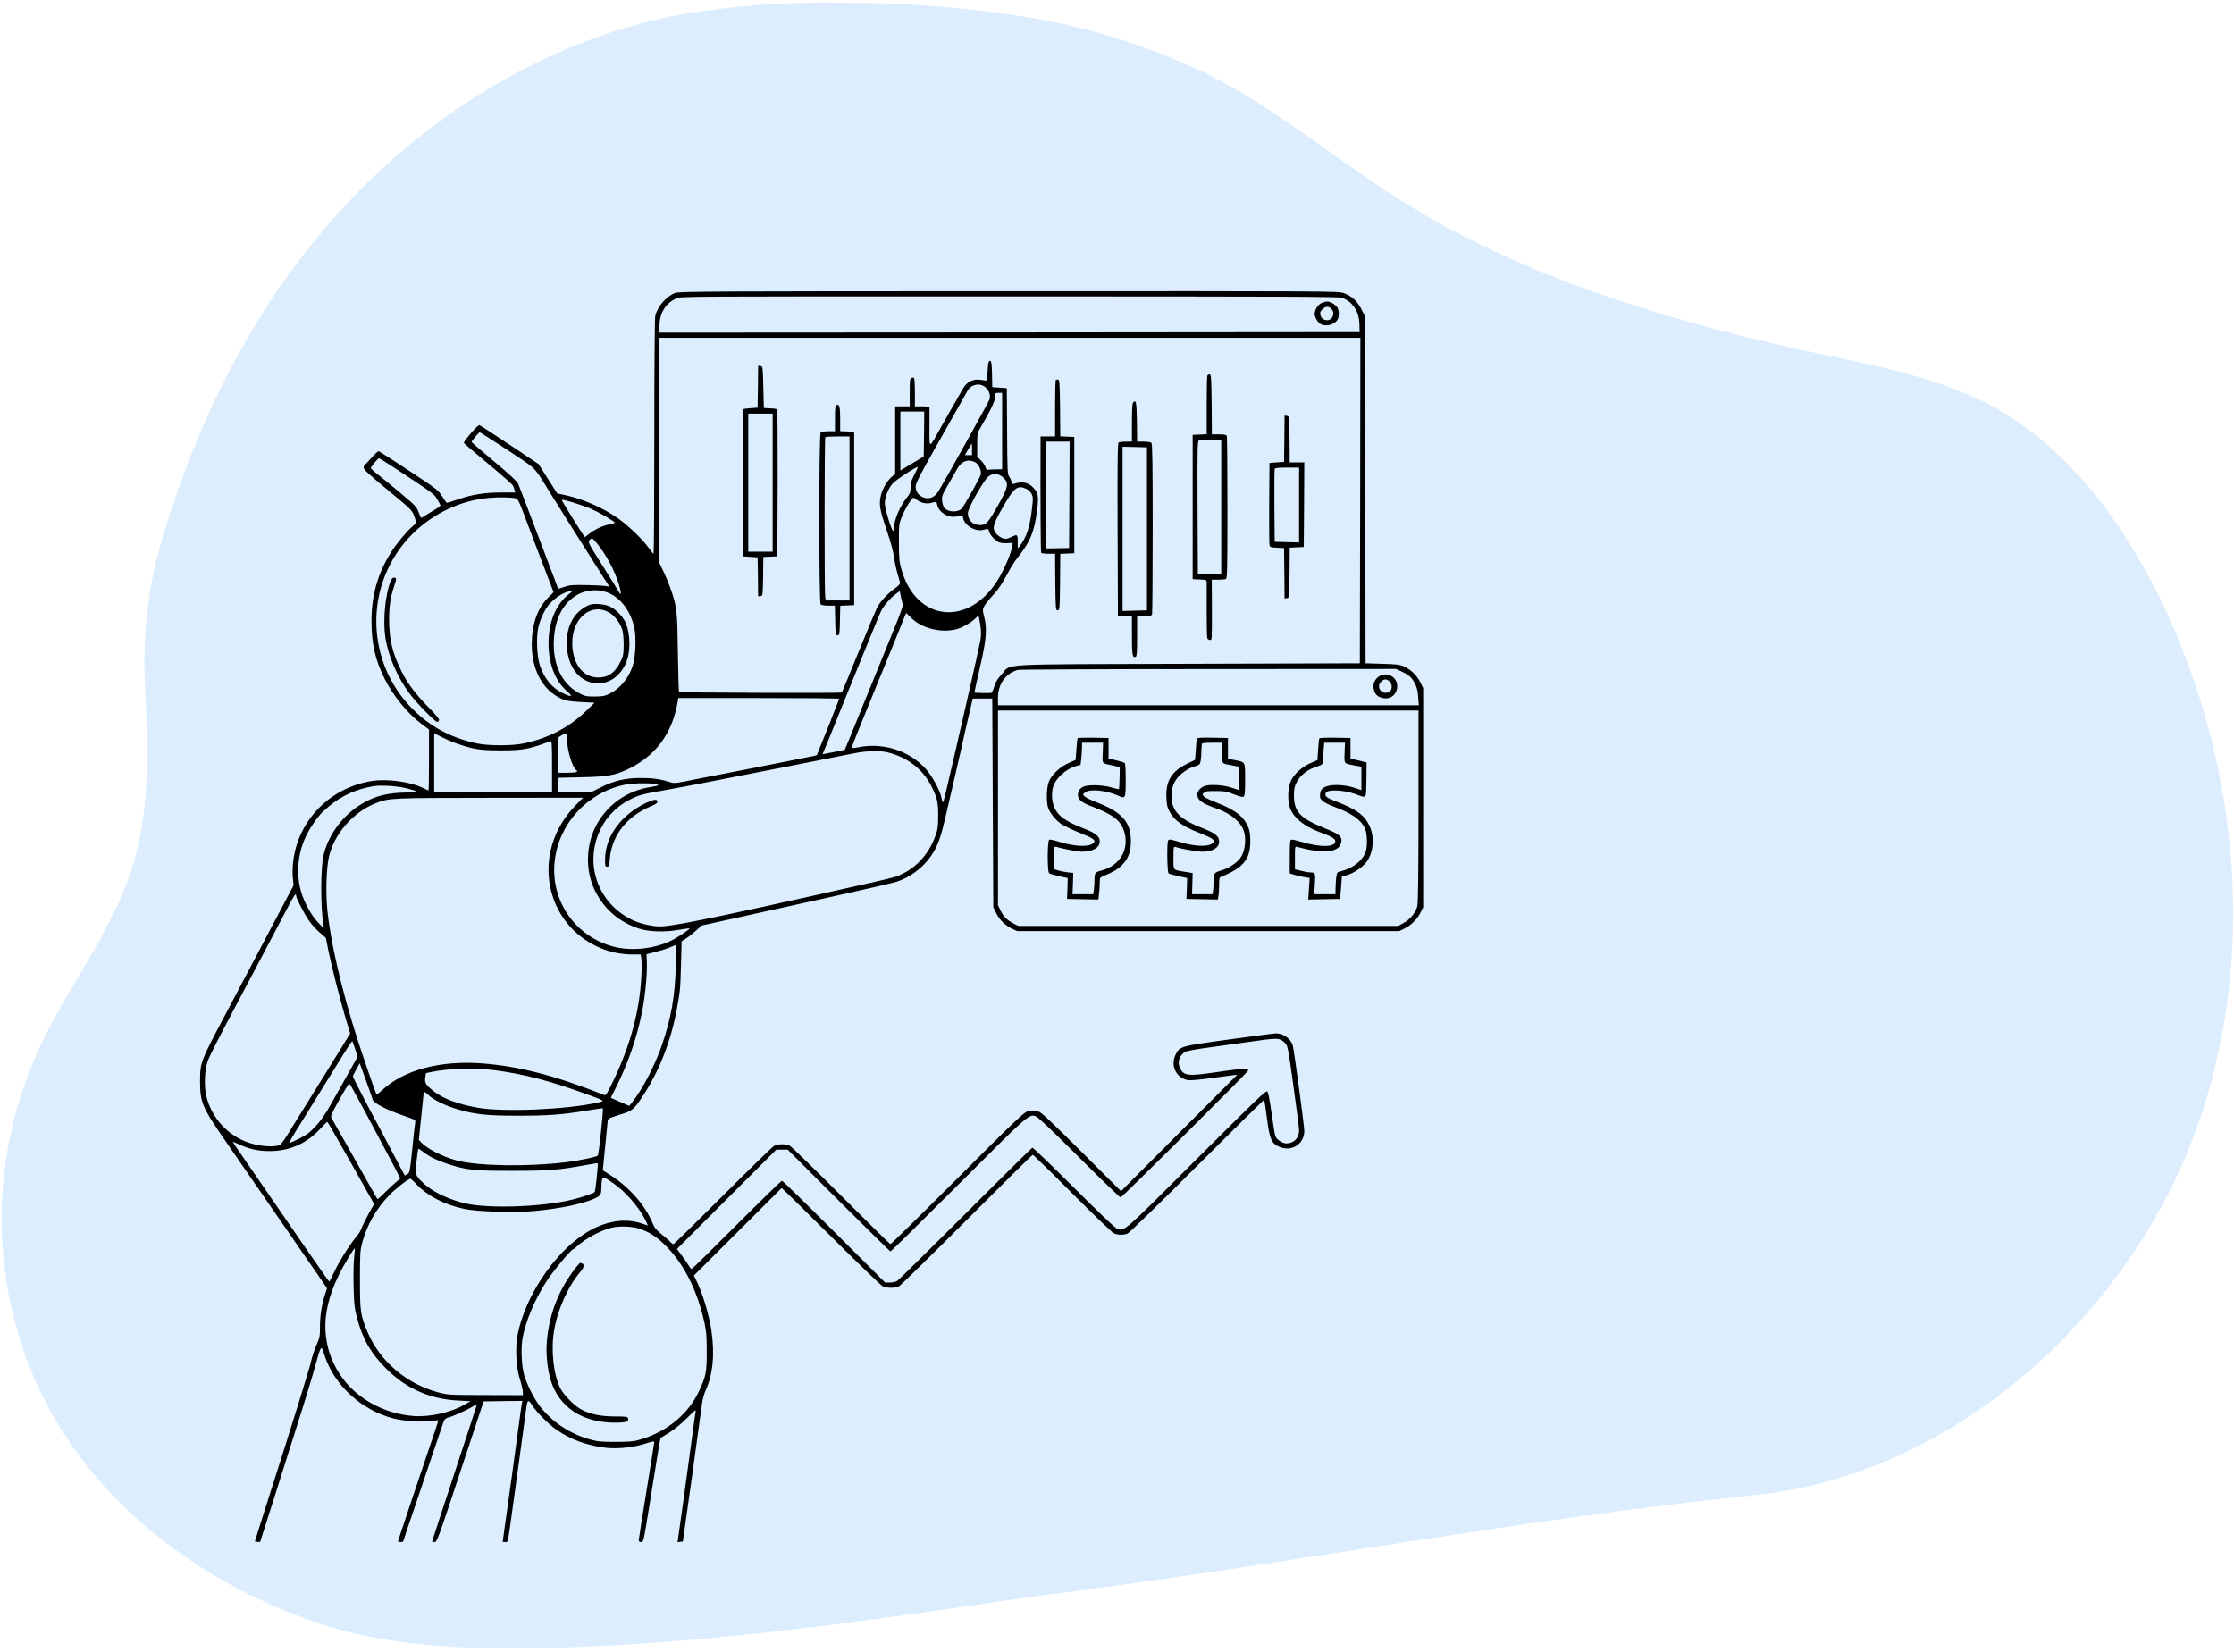 <svg width="2713" height="2007" xmlns="http://www.w3.org/2000/svg" xmlns:xlink="http://www.w3.org/1999/xlink" xml:space="preserve" overflow="hidden"><g transform="translate(-843 -165)"><g><path d="M2084.61 184.958C2158.7 196.285 2230.12 218.271 2298.19 249.583 2392.31 294.221 2469.73 363.51 2557.83 416.809 2708.01 508.083 2888.21 560.049 3059.08 596.026 3127.16 610.684 3196.57 624.008 3257.98 655.987 3352.1 705.954 3418.84 795.897 3466.23 891.835 3568.35 1101.7 3587.7 1356.87 3496.25 1572.06 3406.83 1781.92 3203.25 1958.48 2972.32 1981.13 2680.64 2011.11 2388.3 2068.41 2095.96 2104.38 1893.06 2134.37 1688.82 2164.33 1483.25 2167.02 1397.81 2167.68 1310.38 2163.67 1228.95 2136.37 1076.1 2084.39 938.61 1977.13 878.54 1824.56 829.816 1699.31 834.489 1560.07 890.554 1438.15 924.593 1364.19 977.989 1298.9 1002.68 1220.95 1025.38 1151 1022.71 1076.38 1019.37 1003.76 1015.37 935.805 1023.38 868.516 1044.73 803.892 1085.45 671.977 1148.86 545.392 1238.96 440.793 1349.76 310.877 1502.6 213.607 1670.8 182.294 1736.21 171.634 1801.62 166.97 1867.69 168.303 1940.44 168.303 2012.53 173.633 2084.61 184.958Z" fill="#3FA1FC" fill-rule="evenodd" fill-opacity="0.18"/><g><g><g><path d="M613.194 1517.29C602.602 1513.63 591.38 1500.77 588.732 1489.17 588.101 1486.77 587.597 1420.82 587.597 1342.65 587.597 1264.34 587.219 1200.41 586.588 1200.41 586.084 1200.54 583.436 1203.69 580.662 1207.73 573.474 1217.81 556.452 1234.21 543.716 1243.28 525.559 1256.15 500.97 1266.99 479.156 1271.66L469.699 1273.67 458.351 1291.45 447.002 1309.36 411.696 1332.94C392.278 1345.92 375.759 1356.64 375.003 1356.64 372.859 1356.77 355.584 1336.72 356.341 1334.95 356.719 1334.2 370.085 1322.72 386.099 1309.48 401.987 1296.37 415.479 1284.39 416.109 1283 416.614 1281.62 417.37 1279.22 417.875 1277.71L418.757 1274.81 401.861 1274.81C381.686 1274.81 367.185 1272.54 349.658 1266.61 342.723 1264.22 336.418 1262.2 335.788 1262.2 335.283 1262.2 332.635 1265.73 329.987 1270.14 325.196 1277.71 324.061 1278.59 289.763 1301.29 270.219 1314.15 253.701 1324.74 252.944 1324.99 252.061 1325.12 248.026 1321.46 243.991 1316.8 239.83 1312.13 236.047 1308.1 235.543 1307.84 234.913 1307.59 234.534 1306.21 234.66 1304.69 234.66 1302.67 242.857 1295.23 263.914 1277.83 293.168 1253.62 293.168 1253.62 296.068 1245.81L298.842 1237.99 293.168 1232.94C286.359 1226.89 274.506 1212.64 268.201 1202.68 251.683 1176.71 244.117 1149.97 244.117 1118.45 244.117 1091.59 248.783 1070.91 260.131 1048.47 270.723 1027.41 287.998 1006.35 305.273 993.367L313.973 986.936 313.973 949.99C313.973 929.563 313.721 912.919 313.343 912.919 312.965 912.919 310.443 914.054 307.669 915.441 292.159 923.385 263.788 927.419 244.622 924.393 193.806 916.449 154.843 876.604 149.043 826.544 148.286 820.114 148.034 811.413 148.665 806.496L149.547 797.669 128.868 758.58C117.519 737.018 105.036 713.438 101.253 706.125 88.139 681.411 80.952 667.666 70.739 648.374 35.937 582.805 36.063 583.057 35.937 559.856 35.937 534.259 38.459 528.081 66.578 487.478 75.278 474.995 99.362 439.941 120.167 409.805 140.973 379.668 160.643 351.297 163.67 346.758 166.822 342.218 174.009 331.753 179.81 323.43L190.149 308.173 187.88 301.364C183.845 289.133 181.575 275.263 181.575 262.023 181.575 249.918 181.323 248.279 177.162 238.948 174.766 233.4 171.866 224.573 170.731 219.403 168.966 211.081 148.16 143.999 120.798 58.634 116.006 43.376 109.828 24.084 107.18 15.762L102.514 0.63 105.54 0.252C107.306 0 108.819 0 108.945 0.252 109.071 0.504 118.15 29.002 129.12 63.677 140.09 98.353 154.339 143.747 161.022 164.552 167.579 185.358 174.514 208.685 176.531 216.503 178.549 224.195 180.945 232.139 181.953 233.904 183.592 237.182 183.719 237.056 187.123 226.717 199.102 190.149 232.012 160.139 271.102 150.052 283.459 146.899 307.164 145.386 318.135 147.277 322.043 147.908 325.322 148.034 325.322 147.53 325.322 147.025 321.035 134.164 315.865 119.032 306.786 92.427 278.667 8.7 276.902 2.9 276.145 0.378 276.397 0 279.172 0 280.937 0 282.45 0.252 282.45 0.378 282.45 0.63 285.098 8.448 288.25 17.779 291.403 27.11 302.247 58.76 312.082 88.266 322.043 117.772 330.87 143.747 331.627 146.017 332.635 148.791 334.275 150.304 336.418 150.934 342.345 152.321 358.989 159.761 365.672 163.796 369.076 165.939 371.977 167.2 371.977 166.57 371.977 166.065 359.745 128.616 344.866 83.6 329.987 38.459 317.756 1.135 317.756 0.757 317.756 0.378 319.143 0 320.783 0 323.683 0 325.07 3.783 352.054 85.492L380.299 170.857 403.878 171.235 427.458 171.487 426.827 168.713C426.449 167.074 424.81 155.347 423.045 142.486 419.892 118.15 410.561 50.438 406.022 18.914 404.635 8.953 403.5 0.504 403.5 0.378 403.5 0.126 404.887 0 406.526 0 410.057 0 409.3-3.783 416.109 45.394 427.962 131.894 429.98 146.143 431.241 156.356 433.51 174.135 433.889 174.514 439.815 165.309 445.111 157.239 460.116 142.234 469.321 136.055 486.722 124.202 506.771 117.015 528.963 114.493 543.842 112.854 563.513 114.997 578.644 120.167 584.445 122.059 587.597 122.563 587.597 121.68 587.597 120.924 583.31 94.192 578.14 62.29 572.97 30.515 568.683 3.405 568.683 2.27 568.683 0.757 569.692 0 571.583 0 574.357 0 574.609 0.883 579.905 33.793 590.749 101.758 594.784 126.094 595.289 126.472 595.541 126.724 600.332 129.624 605.88 133.029 611.933 136.812 620.381 143.621 627.19 150.43 637.908 161.274 638.287 161.526 637.656 157.491 637.152 155.095 635.386 142.108 633.621 128.616 631.856 115.124 627.064 80.574 623.155 51.951L615.842-0.126 618.994 0.252 622.273 0.63 633.369 79.439C639.421 122.815 644.843 162.535 645.474 167.705 646.104 172.875 648.122 180.314 649.887 184.097 658.84 203.641 661.236 228.482 656.822 257.862 654.048 276.524 645.474 304.516 638.034 318.891L635.639 323.683 688.598 376.516C717.726 405.517 741.81 429.601 742.188 429.98 742.566 430.232 769.298 404.004 801.704 371.724 834.11 339.444 862.481 311.956 864.877 310.821 870.047 308.173 880.008 308.173 884.8 310.695 886.691 311.704 923.763 348.019 967.139 391.395 1010.52 434.771 1046.45 470.33 1047.21 470.33 1047.97 470.33 1069.53 449.272 1095.12 423.549 1121.1 397.447 1143.54 376.012 1145.81 375.003 1150.61 372.859 1157.29 372.733 1162.21 374.625 1164.1 375.255 1201.93 411.948 1246.69 456.838 1291.2 501.223 1327.89 537.412 1328.27 537.159 1328.52 536.781 1330.04 526.946 1331.55 515.093 1334.83 489.496 1337.1 484.2 1346.43 480.165 1361.31 473.482 1376.94 483.317 1376.94 499.331 1376.94 505.51 1364.71 596.171 1363.07 602.728 1360.8 611.05 1351.72 617.859 1342.65 617.859 1340.38 617.859 1314.53 614.455 1285.4 610.42 1225.88 602.224 1225.51 602.098 1220.59 591.884 1214.28 579.022 1221.09 564.27 1234.71 561.243 1237.74 560.487 1246.56 561.243 1261.06 563.135 1273.17 564.774 1285.9 566.539 1289.31 566.917L1295.61 567.674 1225 496.935 1154.39 426.197 1106.47 473.986C1071.29 509.04 1057.55 522.028 1054.77 522.659 1052.76 523.163 1049.98 523.793 1048.85 524.046 1047.71 524.424 1044.31 524.046 1041.28 523.289 1036.49 522.028 1027.41 513.454 955.791 441.832 911.784 397.826 875.091 361.889 874.46 361.889 873.704 361.889 846.846 388.369 814.566 420.649 782.286 452.929 754.293 480.165 752.275 481.3 750.258 482.309 745.971 483.191 742.692 483.191 739.414 483.191 735.127 482.309 733.109 481.3 731.092 480.165 703.099 452.929 670.819 420.649 638.539 388.369 611.555 361.889 610.798 361.889 610.042 361.889 608.402 363.15 607.015 364.537 605.754 366.05 600.963 370.211 596.423 373.868 590.245 378.912 587.597 381.938 585.832 386.603 577.131 408.418 557.587 430.862 534.007 445.867L525.054 451.542 527.955 480.795C529.468 496.935 530.981 511.058 531.107 512.445 531.359 514.21 534.637 515.723 545.355 519.002 561.117 523.667 562.756 525.054 574.357 542.834 593.649 572.466 607.646 608.276 614.707 646.104 619.12 670.188 619.12 669.936 620.003 701.207L620.76 729.705 625.929 732.983C628.83 734.748 634.252 739.035 638.16 742.566L645.222 748.871 682.924 757.193C703.603 761.732 755.302 773.207 797.543 782.538 839.91 791.869 877.991 800.695 882.152 802.082 896.905 806.874 911.784 817.592 921.367 830.201 929.311 840.667 933.598 850.376 938.011 867.525 941.164 879.882 959.952 960.834 965.374 986.053 966.382 990.592 968.778 1001.06 970.796 1009.38L974.326 1024.51 986.179 1024.51 998.032 1024.51 998.662 897.787 999.293 771.063 1002.82 763.876C1006.86 755.68 1014.05 748.619 1022.49 744.71L1028.29 742.062 1260.31 742.062 1492.32 742.062 1498.62 745.214C1506.69 749.123 1514.26 756.689 1518.17 764.759L1521.32 771.063 1521.32 904.092 1521.32 1037.12 1517.79 1044.31C1513.76 1052.5 1506.57 1059.57 1498.12 1063.47 1493.2 1065.74 1489.29 1066.25 1471.89 1066.75L1451.34 1067.38 1451.09 1277.96 1450.71 1488.54 1446.55 1496.98C1441.63 1506.95 1434.82 1513.25 1425.24 1516.91 1418.55 1519.43 1416.03 1519.43 1018.46 1519.3 666.784 1519.3 617.859 1519.05 613.194 1517.29ZM1422.59 1511.36C1435.7 1506.69 1443.52 1494.84 1443.9 1479.08L1444.15 1469.62 1019.09 1469.24 593.902 1468.99 593.902 1477.19C593.902 1492.57 601.215 1504.68 614.077 1510.48 619.751 1513.12 620.255 1513.12 1018.84 1513 1344.92 1513 1418.81 1512.75 1422.59 1511.36ZM1444.78 1265.1 1444.4 1067.38 1236.35 1066.75C998.41 1066 1021.74 1067.38 1009.63 1054.14 1004.46 1048.6 1002.19 1044.94 1000.43 1039.14 999.167 1034.85 997.528 1031.45 996.897 1031.32 992.736 1031.07 976.974 1031.32 976.47 1031.7 976.218 1031.95 979.244 1045.82 983.027 1062.34 990.971 1096.13 991.979 1109.25 988.071 1124.38 986.179 1131.82 986.179 1132.57 988.071 1136.36 989.205 1138.63 993.24 1143.8 996.897 1147.83 1005.47 1157.04 1009.63 1163.21 1017.07 1177.21 1020.22 1183.39 1026.28 1192.72 1030.44 1197.89 1044.06 1214.91 1049.23 1227.77 1052.38 1252.36 1054.65 1270.65 1054.02 1274.43 1047.71 1280.86 1041.53 1287.16 1034.85 1288.55 1024.26 1285.4 1021.86 1284.77 1021.36 1285.15 1021.36 1287.42 1021.36 1288.93 1020.22 1291.7 1018.84 1293.72 1016.44 1297 1016.32 1299.65 1016.06 1349.33L1015.69 1401.53 1006.86 1402.16 998.032 1402.79 997.78 1417.29C997.402 1433.06 996.897 1435.45 994.501 1434.69 993.493 1434.32 992.736 1430.16 992.358 1422.21 991.853 1412.5 991.349 1410.48 989.836 1410.86 988.827 1411.12 985.297 1411.62 982.018 1411.87 974.074 1412.75 966.761 1408.72 962.347 1400.9 960.582 1397.75 956.169 1390.18 952.638 1383.88 948.982 1377.7 941.416 1364.21 935.742 1354.12 920.61 1327.01 921.745 1327.01 921.745 1353.62 921.871 1366.1 921.871 1377.07 921.745 1377.95 921.745 1378.96 919.097 1379.47 912.919 1379.47L904.092 1379.47 904.092 1396.36C904.092 1405.69 903.588 1413.64 902.957 1414.02 902.327 1414.52 900.94 1414.39 899.805 1414.02 898.04 1413.38 897.787 1410.61 897.787 1396.36L897.787 1379.47 888.961 1379.47 880.134 1379.47 880.134 1338.36 880.134 1297.25 877.108 1294.86C871.308 1290.32 865.129 1280.36 862.986 1272.16 860.085 1261.06 861.22 1253.75 869.921 1228.66 874.46 1215.54 877.739 1203.19 878.747 1196.5 879.504 1190.58 881.269 1181.88 882.782 1176.96 884.169 1172.17 885.556 1167.12 885.935 1165.74 886.439 1163.72 884.8 1161.95 878.747 1157.54 870.425 1151.49 861.599 1141.9 858.068 1134.84 856.807 1132.45 846.719 1108.36 835.749 1081.38 824.779 1054.27 815.574 1032.08 815.322 1031.83 814.44 1030.94 618.49 1031.57 617.733 1032.46 617.229 1032.96 616.598 1054.4 616.22 1079.99 615.59 1129.93 615.085 1134.84 608.276 1155.65 606.385 1161.2 602.476 1170.91 599.45 1177.34L593.902 1188.94 593.902 1325.88 593.902 1462.69 1019.47 1462.69 1445.03 1462.69 1444.78 1265.1ZM989.71 1402.67C994.123 1399.01 996.141 1393.08 994.754 1388.04 993.871 1384.89 939.903 1287.92 932.211 1275.69 927.924 1268.88 921.619 1266.36 914.936 1268.63 908.632 1270.9 904.975 1275.69 904.975 1282 905.101 1285.9 909.262 1294.35 927.419 1326.51 939.777 1348.32 953.521 1372.78 958.06 1380.73 962.474 1388.67 967.013 1396.74 968.022 1398.51 972.561 1406.32 983.027 1408.34 989.71 1402.67ZM1010.01 1349.46 1010.01 1303.05 1002.82 1302.93C998.789 1302.93 994.375 1302.67 993.114 1302.42 991.349 1302.04 990.466 1302.93 989.71 1305.7 989.079 1307.84 986.684 1311.5 984.162 1313.9L979.748 1318.18 979.748 1332.56C979.748 1346.68 979.875 1347.19 984.036 1354.12 995.132 1372.78 1001.56 1386.15 1001.56 1390.94 1001.56 1395.73 1001.69 1395.86 1005.72 1395.86L1010.01 1395.86 1010.01 1349.46ZM915.188 1345.92 914.81 1318.56 900.688 1310.11 886.439 1301.54 886.439 1337.35 886.439 1373.16 900.94 1373.16 915.441 1373.16 915.188 1345.92ZM404.13 1329.78C445.489 1302.67 440.95 1306.96 457.72 1279.85 464.655 1268.5 496.683 1217.56 502.484 1208.61 504.627 1205.2 511.436 1194.36 517.615 1184.65 523.667 1174.94 529.846 1165.36 531.233 1163.34 533.629 1159.81 533.629 1159.68 531.359 1160.82 530.098 1161.32 519.254 1162.08 507.401 1162.33 488.487 1162.71 484.957 1162.46 478.4 1160.19 474.365 1158.8 470.96 1157.79 470.834 1157.92 470.834 1158.04 469.447 1161.58 467.934 1165.74 453.937 1202.3 433.889 1255.39 429.349 1267.24 426.323 1275.19 423.045 1283.51 422.162 1285.65 421.027 1288.3 411.192 1297.38 393.034 1312.51 378.029 1325.12 365.672 1335.71 365.672 1336.22 365.672 1337.35 374.498 1347.94 375.507 1347.94 376.012 1347.94 388.873 1339.75 404.13 1329.78ZM973.444 1327.14 973.444 1320.2 969.157 1320.2 964.743 1320.2 968.778 1327.14C970.922 1330.92 972.939 1334.07 973.065 1334.07 973.318 1334.07 973.444 1330.92 973.444 1327.14ZM273.876 1303.56C320.278 1272.92 319.9 1273.29 323.935 1266.61 326.078 1263.08 327.844 1259.68 327.844 1259.05 327.844 1258.29 323.683 1255.39 318.639 1252.49 313.595 1249.46 308.299 1246.18 306.912 1245.18 304.264 1243.28 304.138 1243.41 301.49 1250.6 298.842 1257.53 297.581 1258.92 278.415 1274.93 267.319 1284.26 254.835 1294.35 250.8 1297.5 246.765 1300.66 243.487 1303.81 243.361 1304.57 243.361 1306.08 251.935 1316.42 253.322 1316.42 253.827 1316.42 263.032 1310.62 273.876 1303.56ZM978.74 1310.49C982.522 1307.21 985.044 1300.66 984.036 1296.5 983.027 1292.71 964.239 1259.05 961.213 1255.64 956.547 1250.35 944.82 1250.6 940.029 1255.89 938.768 1257.28 937.507 1261.06 937.129 1264.59 936.624 1270.27 937.129 1271.66 944.442 1284.39 948.855 1291.96 953.773 1300.53 955.412 1303.56 959.447 1310.74 964.995 1314.15 971.3 1313.39 973.948 1313.14 977.353 1311.75 978.74 1310.49ZM903.462 1296.5C899.805 1289.56 898.796 1286.28 898.796 1281.11 898.922 1275.44 898.292 1273.67 894.761 1269.26 886.061 1258.54 878.873 1241.9 878.873 1232.57 878.873 1230.17 878.369 1228.15 877.739 1228.15 875.721 1228.15 867.525 1255.26 867.525 1261.44 867.525 1269.26 871.812 1279.98 877.36 1286.03 881.395 1290.44 906.488 1306.84 907.623 1305.7 907.875 1305.45 905.984 1301.41 903.462 1296.5ZM1011.78 1292.59C1018.46 1285.9 1017.45 1281.24 1005.22 1259.55 993.24 1238.24 990.719 1235.47 983.783 1235.21 974.579 1235.09 968.4 1240.89 968.4 1249.84 968.4 1255.77 988.197 1290.82 993.871 1294.73 999.545 1298.77 1006.35 1297.88 1011.78 1292.59ZM1039.64 1279.09C1042.04 1277.96 1044.69 1275.31 1045.95 1272.92 1047.71 1268.88 1047.71 1267.24 1045.95 1252.62 1043.43 1231.81 1039.39 1220.21 1031.19 1209.37 1028.92 1206.34 1028.92 1206.46 1028.92 1214.79 1028.92 1224.24 1028.67 1224.37 1020.48 1220.46 1015.81 1218.19 1014.42 1218.07 1010.64 1219.33 1008.25 1220.08 1004.84 1222.48 1003.08 1224.5 997.528 1231.18 998.536 1235.21 1010.89 1257.03 1024.64 1281.11 1028.8 1284.26 1039.64 1279.09ZM419.388 1267.75C421.531 1267.37 423.171 1264.34 427.206 1253.75 429.98 1246.18 439.689 1220.71 448.768 1196.88L465.286 1153.76 458.477 1146.95C445.489 1133.83 438.806 1114.67 438.806 1090.21 438.806 1061.71 450.155 1038.38 469.573 1027.03 478.021 1022.12 482.182 1021.23 499.331 1020.22L515.093 1019.47 505.636 1010.26C485.209 990.088 459.233 976.47 429.727 970.165 415.353 967.013 386.603 967.013 372.103 970.039 342.597 976.344 318.387 988.701 297.581 1008.37 235.669 1066.63 233.904 1164.48 293.798 1224.37 319.017 1249.46 352.684 1265.35 387.108 1268.25 398.33 1269.26 413.335 1269.01 419.388 1267.75ZM906.236 1265.98C911.153 1262.2 918.341 1260.56 924.015 1262.2 930.32 1263.96 930.32 1263.96 931.202 1259.68 933.22 1250.35 945.073 1243.41 955.16 1245.81 962.095 1247.45 961.843 1247.57 962.726 1243.41 964.743 1234.21 978.109 1226.77 987.692 1229.54 993.24 1231.05 993.24 1231.05 994.123 1227.52 995.258 1223.24 1001.69 1216.17 1006.1 1214.28 1008.25 1213.53 1012.78 1213.02 1016.32 1213.27L1022.87 1213.65 1022.24 1209.11C1021.23 1201.93 1012.78 1181.75 1005.72 1170.15 970.039 1110.76 905.227 1117.44 887.448 1182.26 885.178 1190.7 884.674 1195.62 884.674 1214.28 884.548 1235.21 884.8 1236.73 887.952 1244.67 892.113 1255.14 900.309 1268.5 902.453 1268.5 902.831 1268.5 904.47 1267.37 906.236 1265.98ZM490.505 1262.2C497.566 1260.05 507.149 1256.65 511.815 1254.51 521.145 1250.35 539.681 1239.5 539.681 1238.11 539.681 1237.74 536.529 1236.73 532.62 1235.97 524.55 1234.33 514.967 1229.79 508.032 1224.24L503.366 1220.59 500.844 1223.99C496.683 1230.04 475.373 1264.47 475.373 1265.22 475.373 1266.49 477.139 1266.11 490.505 1262.2ZM517.237 1213.9C528.837 1200.03 539.555 1179.99 544.725 1162.84 547.499 1153.13 547.625 1148.46 544.725 1153.76 543.842 1155.52 534.89 1169.9 524.928 1185.66 507.401 1213.4 506.771 1214.53 508.914 1216.93 510.049 1218.19 511.436 1219.33 511.815 1219.33 512.319 1219.33 514.715 1216.8 517.237 1213.9ZM533.755 1151.99C548.003 1145.06 558.721 1130.3 563.135 1111.39 565.909 1099.41 565.026 1075.71 561.369 1064.23 556.452 1049.23 546.112 1036.74 533.377 1030.44 527.324 1027.54 524.928 1027.03 515.093 1027.03 504.627 1027.03 503.114 1027.41 495.927 1031.32 475.121 1042.54 463.899 1066.5 465.664 1096.39 467.177 1120.85 475.373 1137.87 491.135 1148.71 503.24 1157.04 520.767 1158.42 533.755 1151.99ZM484.957 1152.24C469.951 1141.02 460.747 1121.73 459.36 1098.28 457.72 1070.54 465.79 1047.08 481.93 1033.09 489.37 1026.53 487.1 1025.9 476.004 1031.32 463.395 1037.5 454.316 1048.47 448.768 1064.36 444.985 1075.45 443.976 1099.03 446.876 1111.39 449.524 1122.36 455.198 1134.09 460.999 1140.14 468.69 1148.34 479.535 1154.77 486.091 1154.89 488.235 1154.89 488.109 1154.51 484.957 1152.24ZM889.591 1138.63C889.97 1137.87 885.556 1125.51 879.63 1111.14 865.255 1075.96 862.103 1068.14 848.989 1035.86 823.77 974.074 819.231 962.726 818.979 962.474 818.853 962.095 804.478 959.195 796.66 957.808L791.995 956.925 803.217 984.414C815.07 1013.92 833.354 1058.94 850.755 1101.43 856.681 1116.06 862.355 1129.67 863.49 1131.69 866.39 1137.62 873.83 1146.07 880.008 1150.86L885.682 1155.14 887.196 1147.58C888.078 1143.29 889.213 1139.38 889.591 1138.63ZM900.435 1121.73C913.423 1109.25 937.507 1103.7 955.917 1109.12 962.852 1111.26 973.696 1117.69 977.857 1122.23 979.118 1123.62 980.505 1124.76 981.135 1124.76 981.64 1124.76 982.649 1119.96 983.531 1114.04 984.666 1105.84 984.666 1101.43 983.531 1094.87 982.27 1087.43 962.726 1001.18 952.134 955.791 950.116 947.09 946.207 930.572 943.56 918.971 941.038 907.497 938.516 898.166 938.011 898.544 937.633 898.796 936.877 901.192 936.372 903.966 935.111 911.91 925.024 930.572 917.332 939.02 897.409 961.087 866.012 971.3 836.38 965.5 831.336 964.491 827.175 964.239 827.175 964.869 827.175 965.752 850.502 1023.5 876.604 1086.93 880.765 1097.02 886.187 1110.51 888.709 1116.81 891.231 1123.24 893.374 1128.54 893.5 1128.54 893.5 1128.54 896.653 1125.51 900.435 1121.73ZM1495.47 1057.17C1504.17 1053.14 1507.58 1050.11 1511.49 1042.29 1513.76 1037.88 1514.89 1033.21 1515.27 1026.15L1516.03 1016.32 1260.43 1016.32 1004.97 1016.32 1004.97 1025.52C1005.09 1042.16 1013.92 1054.77 1028.92 1059.31 1030.69 1059.82 1134.84 1060.32 1260.31 1060.32L1488.54 1060.45 1495.47 1057.17ZM812.044 1024.26C812.044 1023.63 805.991 1008.12 798.552 989.458L784.934 955.791 780.52 954.656C776.99 953.773 711.547 940.911 625.173 924.015 612.311 921.493 611.176 921.493 604.998 923.511 593.902 926.915 585.327 928.05 570.826 928.05 552.543 928.05 538.546 924.772 522.406 916.575L510.049 910.397 490.126 910.397 470.204 910.397 470.582 919.349 470.96 928.302 498.07 928.933C529.594 929.563 539.303 931.076 554.56 938.264 588.732 954.151 609.411 981.766 615.968 1020.48L616.724 1025.14 714.321 1025.14C768.037 1025.14 812.044 1024.76 812.044 1024.26ZM1515.65 893.879C1515.65 816.457 1515.14 776.107 1514.26 772.576 1512.37 764.632 1505.69 756.436 1497.87 752.149L1491.06 748.366 1260.31 748.366 1029.56 748.366 1023.88 751.267C1015.94 755.428 1011.4 759.967 1007.99 767.28L1004.97 773.585 1004.97 891.861 1004.97 1010.01 1260.31 1010.01 1515.65 1010.01 1515.65 893.879ZM346.127 970.417C367.185 962.978 374.877 961.717 399.087 961.591 423.801 961.465 432.628 962.726 449.524 968.4 455.072 970.417 460.494 972.309 461.503 972.687 463.142 973.318 463.395 969.535 463.395 941.92L463.395 910.397 391.899 910.397 320.278 910.397 320.278 946.334 320.278 982.396 328.852 977.983C333.518 975.587 341.336 972.183 346.127 970.417ZM481.678 975.083C481.678 961.717 488.109 940.533 493.027 937.507 496.179 935.49 492.018 934.355 481.552 934.355L470.33 934.355 470.33 955.664 470.33 976.974 474.491 979.496C480.922 983.531 481.678 983.153 481.678 975.083ZM871.308 959.069C894.509 953.395 913.171 939.146 923.511 919.223 930.95 904.723 932.463 898.796 932.337 882.026 932.337 869.038 931.833 865.634 928.933 857.69 920.61 834.11 902.957 815.953 881.269 808.387 877.486 807 859.959 802.839 842.306 798.93 824.653 795.021 807.883 791.238 805.109 790.608 802.334 789.851 765.137 781.655 722.517 772.198 643.961 754.923 606.385 747.736 594.406 747.736 585.579 747.736 571.835 750.762 563.261 754.545 522.028 772.702 503.114 818.474 519.632 859.833 526.946 878.117 539.807 892.365 557.334 901.444 568.809 907.371 571.961 908.253 598.693 912.919 610.294 914.936 638.539 920.232 661.362 924.772 684.311 929.311 729.074 938.137 760.976 944.316 792.877 950.621 824.401 956.799 830.958 958.186 845.206 961.087 861.725 961.465 871.308 959.069ZM586.84 920.989C589.993 920.484 592.641 919.728 592.641 919.349 592.641 918.845 588.101 917.836 582.553 916.954 557.46 912.919 536.025 899.427 521.776 878.369 504.123 852.52 502.105 816.079 516.858 788.59 528.207 767.407 545.482 753.032 568.683 745.214 580.662 741.179 600.837 740.549 617.607 743.701 624.668 744.962 630.469 745.592 630.469 745.214 630.469 744.331 620.255 737.27 612.816 732.983 592.136 721.004 561.117 716.969 537.79 723.274 491.513 735.631 461.629 778.881 466.547 826.292 471.212 871.938 505.636 909.892 551.03 919.728 559.856 921.619 577.257 922.25 586.84 920.989ZM286.611 915.567C302.247 911.532 302.499 910.523 288.124 910.397 264.166 910.271 248.279 906.362 231.76 896.274 209.19 882.782 191.536 858.698 185.862 834.11 182.079 817.466 182.205 768.163 186.114 747.736 186.619 745.214 185.232 746.223 179.053 752.78 169.47 762.867 160.013 781.403 157.113 795.904 151.817 821.753 157.113 848.107 171.992 870.425 180.062 882.404 182.079 884.8 192.293 893.5 207.55 906.488 225.582 914.558 246.513 918.089 255.97 919.602 275.515 918.341 286.611 915.567ZM490.883 893.626C437.419 837.893 453.685 750.006 522.785 721.256 534.511 716.339 548.13 713.691 561.117 713.691L571.079 713.691 571.961 707.89C572.34 704.738 572.34 694.903 571.835 686.076 569.565 644.339 558.343 603.106 538.042 560.739 531.107 546.112 528.711 542.329 527.198 542.834 467.303 566.665 423.297 578.014 378.155 581.418 327.339 585.201 283.207 573.348 257.105 548.886 253.701 545.734 250.548 543.338 250.17 543.716 249.413 544.599 234.787 586.84 227.599 609.033 207.55 671.323 193.932 730.335 190.275 770.433 188.51 790.103 189.393 818.348 192.293 831.462 198.219 859.329 221.295 886.187 248.657 897.157 265.301 903.84 266.688 903.84 388.243 903.966L500.97 904.092 490.883 893.626ZM152.573 785.186C152.573 782.159 162.787 762.363 168.461 754.419 171.487 750.132 177.288 743.701 181.449 740.17L188.762 733.74 191.536 719.617C195.445 700.072 205.533 660.227 212.468 637.026L218.268 617.607 215.368 613.068C213.855 610.42 201.876 591.128 188.762 569.944 175.522 548.76 160.265 524.172 154.717 515.093 132.777 479.535 134.668 482.056 127.481 481.048 119.285 479.913 107.684 481.3 97.092 484.452 70.739 492.396 49.933 514.715 43.502 541.825 40.602 553.804 41.485 573.6 45.268 584.192 47.537 590.623 58.76 612.563 81.331 655.057 93.688 678.132 132.651 752.149 141.351 768.794 150.052 785.564 152.573 789.221 152.573 785.186ZM613.698 699.568C612.69 662.623 608.15 636.521 596.802 603.485 588.606 579.527 573.474 550.273 560.865 534.385L557.208 529.72 550.399 532.746C546.616 534.511 541.573 536.655 539.177 537.664L534.764 539.555 541.699 553.425C556.2 582.679 566.917 614.077 572.97 645.222 576.627 663.884 579.149 690.994 578.518 704.486L578.14 713.943 589.488 716.843C595.793 718.482 603.359 720.878 606.511 722.265 609.663 723.652 612.69 724.913 613.32 724.913 613.95 725.039 614.077 714.069 613.698 699.568ZM1350.21 609.033C1352.48 607.646 1355.13 604.62 1356.01 602.35 1357.02 600.206 1359.54 584.949 1361.69 568.683 1363.96 552.417 1366.86 531.233 1368.12 521.65 1369.5 512.067 1370.64 502.231 1370.64 499.836 1370.64 490.757 1364.21 484.2 1355.38 484.2 1350.21 484.2 1343.28 488.865 1341.76 493.279 1341.13 495.17 1338.99 507.653 1337.22 521.019 1335.08 536.277 1333.19 546.112 1332.05 547.247 1330.54 548.886 1319.57 538.42 1246.06 465.034 1155.65 374.625 1158.68 377.272 1149.34 380.803 1147.07 381.56 1125.26 402.365 1096.89 430.862 1070.03 457.594 1047.46 479.282 1046.7 479.03 1045.95 478.778 1009.38 442.715 965.626 398.961 921.745 355.206 884.422 318.387 882.656 317.252 880.891 316.117 876.982 315.234 873.704 315.234L867.903 315.234 805.991 377.02C771.946 411.066 743.449 438.806 742.566 438.806 741.81 438.806 716.969 414.722 687.463 385.216 658.083 355.71 633.495 331.627 632.865 331.627 632.36 331.627 630.595 333.77 629.082 336.292 627.569 338.94 623.66 344.488 620.633 348.523L615.085 355.963 675.484 416.362 735.757 476.634 742.692 476.634 749.627 476.634 811.413 414.848C845.459 380.929 873.83 353.062 874.46 353.062 875.217 353.062 912.288 389.63 957.052 434.393 1044.94 522.28 1042.8 520.389 1051.87 516.606 1054.27 515.471 1076.08 494.792 1104.08 466.673 1130.43 440.319 1152.88 418.631 1153.88 418.631 1155.65 418.631 1307.72 569.944 1308.6 572.466 1309.86 575.996 1302.93 575.618 1263.71 569.818 1236.1 565.909 1230.55 566.665 1226.26 574.987 1222.23 582.805 1225.13 591.632 1232.94 595.667 1234.84 596.549 1245.43 598.567 1256.52 600.08 1267.62 601.593 1290.07 604.746 1306.33 607.015 1342.27 612.185 1344.92 612.311 1350.21 609.033ZM224.321 598.693 227.221 589.362 206.415 552.291C188.762 520.515 184.349 513.706 176.531 505.384 169.092 497.314 165.435 494.54 156.104 489.874 149.799 486.722 144.377 484.326 144.125 484.704 143.621 485.209 149.169 494.287 184.853 551.786 193.176 565.026 204.398 583.31 209.946 592.388 215.494 601.341 220.286 608.528 220.79 608.276 221.168 608.15 222.682 603.737 224.321 598.693ZM245.631 537.159C246.765 533.124 263.41 524.55 283.585 517.741 297.329 512.949 297.833 512.697 297.203 509.545 296.825 507.78 295.185 493.405 293.672 477.517 290.898 450.281 290.646 448.768 287.746 446.876 286.107 445.741 284.594 445.111 284.467 445.363 284.341 445.615 277.785 457.972 269.841 472.852 262.023 487.731 254.079 502.862 252.187 506.266 239.83 528.963 221.547 564.396 221.547 565.53 221.547 566.161 223.438 570.07 225.708 574.231L229.869 581.544 237.308 560.991C241.47 549.643 245.252 538.925 245.631 537.159ZM393.917 573.096C429.727 568.305 460.999 560.234 505.005 544.094 528.081 535.772 527.955 535.772 519.38 533.881 481.552 525.307 404.509 522.028 372.859 527.576 348.397 531.99 330.113 538.925 318.765 548.256 309.938 555.569 308.551 557.965 309.434 564.143L310.317 569.565 317.504 571.079C338.31 575.366 370.085 576.122 393.917 573.096ZM242.478 511.184C255.844 486.217 269.462 460.368 272.993 453.685L279.172 441.58 274.884 438.05C272.489 436.158 266.31 430.358 261.14 425.314 256.096 420.144 251.683 416.235 251.305 416.614 251.053 416.866 238.695 438.554 223.942 464.908 209.19 491.135 196.454 513.706 195.571 515.093 194.184 517.363 195.445 520.011 205.155 537.412 211.207 548.382 216.755 557.208 217.26 556.956 217.89 556.83 229.238 536.151 242.478 511.184ZM312.712 543.464C318.891 537.285 333.896 529.846 349.784 525.307 370.211 519.38 384.838 517.867 421.784 517.867 458.855 517.867 475.878 519.128 505.384 524.046 516.102 525.811 524.928 527.072 525.054 526.82 526.063 525.685 520.263 470.708 519.002 469.447 517.363 467.682 496.557 463.395 480.543 461.377 433.889 455.703 374.372 456.585 348.019 463.395 330.87 467.808 311.452 477.769 304.264 485.587L301.616 488.613 304.642 517.615C306.282 533.629 307.543 546.869 307.669 547.121 307.669 547.499 311.199 544.977 312.712 543.464ZM219.277 460.494 247.396 410.435 244.748 406.022C240.587 399.087 232.391 383.073 231.382 379.542 230.878 377.777 228.23 373.868 225.582 370.716 217.26 360.628 205.155 341.336 199.228 328.726 196.076 322.043 193.302 316.621 192.923 316.495 192.293 316.495 187.501 323.304 163.039 358.737 151.06 376.264 118.276 423.801 94.192 458.729 83.978 473.482 75.656 485.713 75.656 486.091 75.656 486.344 79.187 484.957 83.6 482.939 95.327 477.391 106.297 474.995 119.789 474.869 144.377 474.743 165.183 483.822 182.205 502.231 186.367 506.645 190.023 510.427 190.402 510.554 190.78 510.554 203.767 488.109 219.277 460.494ZM306.282 474.365C314.226 468.186 322.296 464.151 335.662 459.612 358.989 451.794 368.572 450.785 416.109 450.911 460.242 450.911 471.591 451.92 504.123 457.846 511.941 459.36 518.624 460.368 518.876 460.116 519.632 459.36 516.228 426.701 515.219 425.188 514.336 423.675 498.953 418.505 486.722 415.605 451.163 407.157 388.621 404.887 359.998 410.94 338.814 415.479 318.008 425.314 306.66 436.41 297.077 445.741 297.077 445.615 298.842 462.764 299.725 471.086 300.734 477.895 301.112 477.895 301.364 477.895 303.76 476.256 306.282 474.365ZM537.285 436.158C551.912 426.323 568.431 407.535 576.375 391.899 578.392 387.864 579.905 384.586 579.653 384.586 579.401 384.586 576.122 385.595 572.34 386.982 550.904 394.295 525.811 389.63 501.979 373.868 464.782 349.28 430.862 297.96 421.657 252.314 418.505 236.552 419.64 212.342 424.305 197.967 426.197 192.041 427.836 185.232 427.962 182.836L428.088 178.423 382.695 178.549C337.679 178.675 337.175 178.675 324.691 181.953 286.737 192.167 254.331 219.781 239.578 254.583 230.752 275.263 230.121 279.55 230.121 318.387 230.121 351.297 230.373 354.45 233.021 364.285 238.695 384.964 249.666 404.257 264.797 420.397 272.11 428.214 288.881 441.328 291.403 441.328 291.907 441.328 295.438 438.176 298.968 434.267 312.208 420.397 332.761 409.805 356.719 404.635 372.229 401.23 418.379 399.969 442.337 402.113 472.978 405.013 499.331 410.435 514.21 416.866 522.406 420.397 523.289 421.784 523.289 430.736 523.289 433.636 523.667 437.671 524.046 439.815 524.928 444.354 525.307 444.354 537.285 436.158ZM568.809 380.803C580.031 377.272 588.732 371.977 598.819 362.52 622.273 340.327 639.295 307.543 648.374 266.94 650.77 256.096 651.274 250.548 651.274 231.382 651.274 206.415 650.392 201.876 642.448 184.475 629.586 156.356 604.746 135.299 572.844 125.211 562.63 122.059 560.108 121.807 540.942 121.68 522.911 121.68 518.75 122.059 509.419 124.707 485.587 131.264 464.277 145.26 449.02 164.426 441.832 173.505 432.249 192.419 429.349 203.641 426.449 214.107 425.566 234.534 427.332 245.883 430.61 266.94 442.589 295.312 457.72 318.261 465.412 329.987 486.848 355.584 488.992 355.584 489.496 355.584 491.64 357.224 493.657 359.115 503.618 368.32 520.137 377.399 534.637 381.56 543.59 384.082 559.604 383.703 568.809 380.803ZM222.934 344.236C222.303 337.679 222.051 321.791 222.429 308.93 222.934 289.385 223.564 283.585 226.338 273.119 233.147 247.018 242.983 229.743 261.518 211.081 285.981 186.493 314.982 173.505 349.658 171.866L364.537 171.109 357.224 166.948C340.957 157.491 315.108 151.691 295.69 153.078 258.618 155.6 223.69 175.522 205.281 204.398 194.941 220.538 189.393 237.435 188.258 255.97 186.997 276.902 192.419 299.851 204.398 324.187 210.072 336.04 223.06 357.476 223.816 356.593 224.069 356.341 223.69 350.793 222.934 344.236Z" fill="#000000" fill-rule="nonzero" fill-opacity="1" transform="matrix(1 0 0 -1 1050 2038)"/><path d="M1397.5 1504.8C1393.34 1502.79 1389.55 1496.48 1389.55 1491.69 1389.55 1488.03 1392.83 1482.11 1396.11 1479.84 1402.16 1475.55 1413.89 1478.45 1417.42 1485.01 1419.44 1488.66 1419.31 1495.47 1417.29 1499.13 1415.4 1502.79 1408.72 1506.82 1404.68 1506.82 1402.92 1506.82 1399.77 1505.81 1397.5 1504.8ZM1409.73 1497.99C1414.77 1492.95 1411.62 1484.12 1404.68 1484.12 1400.4 1484.12 1397.5 1486.39 1396.49 1490.68 1395.86 1493.33 1396.36 1494.84 1398.88 1497.24 1402.67 1501.15 1406.32 1501.4 1409.73 1497.99Z" fill="#000000" fill-rule="nonzero" fill-opacity="1" transform="matrix(1 0 0 -1 1050 2038)"/><path d="M713.438 1403.3 713.06 1377.83 705.495 1377.32C701.333 1377.07 697.172 1376.57 696.29 1376.31 695.029 1375.81 694.777 1357.27 695.029 1286.53L695.407 1197.26 704.234 1196.63 713.06 1196 713.438 1172.29 713.691 1148.59 716.591 1148.97C719.365 1149.34 719.365 1149.6 719.743 1172.92L719.995 1196.5 728.57 1196.88 737.018 1197.26 737.396 1286.03C737.522 1334.95 737.27 1375.3 736.766 1375.81 736.135 1376.31 732.352 1376.94 728.191 1377.07L720.626 1377.45 719.995 1402.67C719.365 1427.76 719.365 1428.01 716.591 1428.39L713.691 1428.77 713.438 1403.3ZM731.344 1286.79 731.344 1202.93 716.591 1202.93 701.712 1202.93 701.712 1286.79 701.712 1370.64 716.591 1370.64 731.344 1370.64 731.344 1286.79Z" fill="#000000" fill-rule="nonzero" fill-opacity="1" transform="matrix(1 0 0 -1 1050 2038)"/><path d="M1259.17 1416.66C1258.79 1415.53 1258.42 1399.01 1258.42 1380.1L1258.42 1345.55 1249.97 1345.17 1241.39 1344.79 1241.39 1257.15 1241.39 1169.52 1249.97 1169.14C1258.16 1168.76 1258.42 1168.64 1258.42 1165.36 1258.42 1163.47 1258.42 1147.96 1258.42 1130.93 1258.42 1113.91 1258.67 1099.03 1259.17 1097.9 1259.55 1096.64 1261.06 1095.75 1262.32 1095.75 1264.97 1095.75 1264.85 1093.11 1264.72 1142.16L1264.59 1168.89 1272.16 1168.89C1276.32 1168.89 1280.48 1169.27 1281.62 1169.65 1283.38 1170.4 1283.63 1179.1 1283.63 1255.89 1283.63 1302.93 1283.26 1342.27 1282.88 1343.4 1282.25 1344.92 1280.23 1345.42 1273.42 1345.42L1264.72 1345.42 1264.47 1381.61C1264.09 1413.89 1263.84 1417.92 1262.07 1418.3 1260.94 1418.55 1259.68 1417.8 1259.17 1416.66ZM1276.07 1257.03 1276.07 1175.57 1261.95 1175.7 1247.7 1175.82 1247.32 1256.78C1247.07 1333.06 1247.19 1337.73 1249.21 1338.23 1250.47 1338.61 1257.03 1338.86 1263.84 1338.74L1276.07 1338.61 1276.07 1257.03Z" fill="#000000" fill-rule="nonzero" fill-opacity="1" transform="matrix(1 0 0 -1 1050 2038)"/><path d="M1075.2 1411.49C1074.7 1410.99 1074.32 1395.35 1074.32 1376.69L1074.32 1342.9 1065.49 1342.9 1056.67 1342.9 1056.67 1328.15C1056.41 1268.38 1056.79 1202.56 1057.42 1201.55 1057.8 1200.92 1061.71 1200.41 1066.12 1200.41L1074.32 1200.41 1074.57 1166.11C1074.95 1132.7 1075.08 1131.69 1077.47 1131.69 1079.87 1131.69 1079.99 1132.7 1080.37 1165.99L1080.62 1200.29 1089.2 1200.66 1097.65 1201.04 1097.65 1271.66 1097.65 1342.27 1089.2 1342.65 1080.62 1343.02 1080.37 1377.32C1079.99 1407.08 1079.74 1411.62 1078.1 1412 1076.97 1412.12 1075.71 1412 1075.2 1411.49ZM1091.72 1272.03 1091.34 1207.35 1077.22 1207.1 1062.97 1206.84 1062.97 1271.78 1062.97 1336.59 1077.47 1336.59 1091.97 1336.59 1091.72 1272.03Z" fill="#000000" fill-rule="nonzero" fill-opacity="1" transform="matrix(1 0 0 -1 1050 2038)"/><path d="M1169.14 1384.26C1168.13 1383.25 1167.63 1376.06 1167.63 1359.67L1167.63 1336.59 1160.44 1336.59C1156.41 1336.59 1152.37 1336.09 1151.49 1335.58 1150.23 1334.7 1149.97 1312.76 1150.23 1229.92L1150.61 1125.39 1159.18 1125.01 1167.63 1124.63 1167.63 1101.05C1167.63 1077.22 1168.26 1073.69 1172.17 1075.2 1173.55 1075.71 1173.93 1080.75 1173.93 1100.29L1173.93 1124.76 1182.63 1124.76C1189.44 1124.76 1191.46 1125.26 1192.09 1126.77 1192.47 1127.91 1192.85 1174.82 1192.85 1231.18 1192.85 1309.11 1192.47 1333.95 1191.33 1335.08 1190.45 1335.96 1186.42 1336.59 1181.88 1336.59L1173.93 1336.59 1173.68 1360.8C1173.3 1384.64 1172.67 1387.79 1169.14 1384.26ZM1185.91 1230.67 1185.91 1131.69 1171.16 1131.31 1156.28 1130.93 1156.28 1230.67 1156.28 1330.42 1171.16 1330.04 1185.91 1329.66 1185.91 1230.67Z" fill="#000000" fill-rule="nonzero" fill-opacity="1" transform="matrix(1 0 0 -1 1050 2038)"/><path d="M808.639 1381.1C807.378 1380.73 807 1376.19 807 1364.84L807 1349.2 799.056 1349.2C794.517 1349.2 790.482 1348.57 789.599 1347.69 787.455 1345.55 787.455 1141.02 789.599 1138.88 790.482 1138 794.517 1137.37 799.056 1137.37L806.874 1137.37 807.252 1119.46C807.63 1102.44 807.757 1101.43 810.152 1101.43 812.548 1101.43 812.674 1102.44 813.052 1119.33L813.431 1137.24 821.879 1137.62 830.327 1138 830.327 1243.28 830.327 1348.57 821.879 1348.95 813.305 1349.33 813.305 1364.21C813.305 1379.21 812.422 1382.49 808.639 1381.1ZM824.653 1243.28 824.653 1143.67 810.278 1143.67 796.03 1143.67 795.147 1147.58C794.138 1152.88 794.138 1341.01 795.273 1342.02 795.652 1342.52 802.461 1342.9 810.404 1342.9L824.653 1342.9 824.653 1243.28Z" fill="#000000" fill-rule="nonzero" fill-opacity="1" transform="matrix(1 0 0 -1 1050 2038)"/><path d="M1352.73 1340.12 1352.36 1312.01 1343.53 1311.38 1334.7 1310.74 1334.32 1262.2C1334.2 1235.47 1334.32 1212.39 1334.7 1210.88 1335.33 1208.36 1336.34 1208.1 1343.91 1207.73L1352.36 1207.35 1352.73 1176.71 1352.99 1146.07 1355.89 1146.44C1358.66 1146.82 1358.66 1146.82 1359.04 1177.34L1359.29 1207.85 1367.86 1208.23 1376.31 1208.61 1376.69 1260.05 1376.94 1311.38 1368.12 1311.38 1359.29 1311.38 1359.04 1339.49C1358.66 1367.36 1358.66 1367.49 1355.89 1367.86L1352.99 1368.24 1352.73 1340.12ZM1370.64 1259.68 1370.64 1214.16 1355.89 1214.53 1341.01 1214.91 1340.63 1258.42C1340.5 1282.37 1340.63 1302.67 1341.01 1303.43 1341.39 1304.69 1345.55 1305.07 1356.14 1305.07L1370.64 1305.07 1370.64 1259.68Z" fill="#000000" fill-rule="nonzero" fill-opacity="1" transform="matrix(1 0 0 -1 1050 2038)"/><path d="M266.94 1166.11C260.762 1149.72 257.988 1119.59 260.888 1099.41 264.166 1076.71 275.389 1050.49 290.646 1030.19 298.842 1019.09 321.413 996.141 323.935 996.141 324.691 996.141 325.7 997.023 326.205 998.158 326.709 999.419 322.8 1004.34 313.721 1013.54 297.455 1030.19 288.25 1042.42 280.685 1057.42 269.588 1079.74 265.68 1095.75 265.553 1119.71 265.427 1136.48 267.193 1147.83 271.858 1161.58 274.758 1170.28 274.632 1171.41 271.102 1171.41 269.715 1171.41 268.201 1169.52 266.94 1166.11Z" fill="#000000" fill-rule="nonzero" fill-opacity="1" transform="matrix(1 0 0 -1 1050 2038)"/><path d="M509.419 1138.5C502.736 1136.48 493.657 1129.17 489.496 1122.49 483.822 1113.53 481.426 1104.46 481.3 1092.1 481.174 1067.51 492.9 1048.6 511.184 1043.93 527.955 1039.77 544.347 1048.72 552.669 1066.5 559.1 1080.37 558.974 1103.32 552.291 1117.57 549.012 1124.63 540.942 1132.83 533.881 1136.23 527.45 1139.26 515.723 1140.39 509.419 1138.5ZM533.377 1128.67C539.681 1124.88 546.364 1115.93 548.76 1107.99 549.643 1105.09 550.399 1097.02 550.399 1090.08 550.399 1079.24 549.895 1076.46 547.121 1070.54 540.438 1056.29 532.116 1050.11 519.38 1050.11 500.718 1050.11 487.983 1067.13 487.983 1092.1 487.983 1122.74 511.436 1141.78 533.377 1128.67Z" fill="#000000" fill-rule="nonzero" fill-opacity="1" transform="matrix(1 0 0 -1 1050 2038)"/><path d="M1467.98 1051.62C1462.31 1048.09 1459.66 1041.66 1461.43 1035.36 1462.94 1029.43 1466.09 1026.53 1472.27 1025.14 1481.85 1023 1489.8 1029.68 1489.8 1039.9 1489.8 1050.74 1477.31 1057.55 1467.98 1051.62ZM1480.21 1045.57C1483.87 1042.67 1484.12 1035.86 1480.84 1033.34 1472.52 1027.03 1462.81 1038.13 1470.51 1045.32 1473.91 1048.47 1476.68 1048.47 1480.21 1045.57Z" fill="#000000" fill-rule="nonzero" fill-opacity="1" transform="matrix(1 0 0 -1 1050 2038)"/><path d="M1101.68 976.344C1101.3 975.713 1100.67 969.661 1100.17 962.6L1099.29 949.99 1090.96 946.334C1079.99 941.542 1069.27 931.202 1066.37 922.502 1063.85 915.188 1063.6 898.04 1065.87 891.861 1068.52 884.8 1075.2 876.604 1082.14 871.938 1085.92 869.542 1095.88 864.751 1104.46 861.346 1121.98 854.285 1124.63 852.142 1120.34 848.611 1114.79 843.945 1097.52 844.828 1078.98 850.628 1073.56 852.394 1068.27 853.529 1067.26 853.15 1064.86 852.268 1064.61 814.313 1067.13 812.296 1067.89 811.665 1073.44 810.026 1079.24 808.765L1089.7 806.496 1089.32 793.886 1088.82 781.151 1107.86 780.772 1126.9 780.394 1127.66 787.077C1128.16 790.734 1128.54 796.786 1128.54 800.443 1128.54 806.496 1128.79 807.126 1132.07 808.513 1144.93 813.683 1151.61 817.718 1156.78 823.518 1163.72 831.21 1166.37 839.154 1166.37 851.889 1166.37 874.082 1155.65 886.439 1126.27 897.914 1118.83 900.688 1111.64 904.218 1110.26 905.605 1107.73 908.001 1107.73 908.001 1110.76 910.523 1116.31 915.062 1136.1 913.171 1150.86 906.614 1159.94 902.579 1160.06 902.831 1160.06 925.528 1160.06 940.029 1159.68 945.829 1158.55 946.46 1157.67 947.09 1153 948.351 1148.08 949.612L1139.26 951.63 1139.26 964.113 1139.26 976.596 1120.72 976.974C1110.63 977.1 1101.93 976.848 1101.68 976.344ZM1132.2 958.691C1131.57 944.694 1130.3 946.207 1145.44 942.929L1152.88 941.29 1152.62 928.05C1152.5 920.863 1152.12 914.684 1151.99 914.432 1151.74 914.306 1147.33 915.188 1142.28 916.702 1130.93 919.854 1113.79 920.106 1108.36 917.332 1104.08 915.188 1102.06 911.91 1102.06 907.497 1102.06 901.822 1106.47 898.166 1119.46 893.248 1145.06 883.539 1154.39 876.099 1158.3 862.733 1164.6 841.424 1153.13 821.753 1131.06 815.827 1123.12 813.683 1122.23 812.674 1122.23 805.109 1122.23 801.452 1121.86 795.904 1121.48 792.625L1120.6 786.825 1108.11 786.825 1095.5 786.825 1096.01 799.687 1096.39 812.674 1088.82 813.557C1084.78 814.061 1079.49 815.196 1077.22 815.953L1073.06 817.34 1073.06 831.21C1073.06 845.08 1073.06 845.08 1075.96 844.324 1084.03 841.928 1102.19 838.523 1107.1 838.523 1120.47 838.649 1128.54 843.315 1128.54 851.259 1128.54 857.185 1123.24 861.346 1108.99 866.768 1086.42 875.469 1076.84 882.656 1072.68 894.005 1070.28 900.562 1069.91 910.019 1071.8 916.954 1074.7 927.293 1087.18 938.894 1099.41 942.425L1105.21 944.064 1106.09 950.873C1106.47 954.656 1106.85 960.708 1106.98 964.365L1107.1 970.922 1119.84 970.922 1132.57 970.922 1132.2 958.691Z" fill="#000000" fill-rule="nonzero" fill-opacity="1" transform="matrix(1 0 0 -1 1050 2038)"/><path d="M1246.44 975.713C1246.18 974.831 1245.55 968.652 1245.18 962.095L1244.29 950.116 1234.33 945.199C1215.92 936.246 1208.48 924.141 1209.49 904.218 1209.87 894.887 1210.63 892.239 1213.78 886.313 1219.45 876.352 1229.54 869.164 1248.33 861.851 1266.74 854.537 1269.76 852.268 1265.35 848.611 1259.8 844.072 1243.28 844.828 1223.99 850.755 1214.53 853.655 1212.64 853.781 1211.63 852.268 1209.87 849.62 1210.37 813.683 1212.14 812.17 1213.02 811.539 1218.44 810.026 1224.24 808.765L1234.71 806.496 1234.33 793.886 1233.83 781.151 1252.87 780.772 1271.91 780.394 1272.79 785.186C1273.17 787.834 1273.55 793.76 1273.55 798.552 1273.55 806.622 1273.67 807.126 1277.08 808.513 1302.8 818.979 1311.38 829.571 1311.38 850.881 1311.38 862.859 1309.99 868.155 1304.69 875.973 1299.14 884.169 1287.92 891.483 1271.02 897.914 1263.46 900.814 1256.27 904.218 1255.01 905.605 1252.99 907.875 1252.99 908.127 1255.14 910.145 1256.9 911.91 1259.55 912.288 1269.51 912.162 1280.23 912.162 1283 911.658 1291.7 908.127 1299.14 905.227 1302.17 904.47 1303.43 905.605 1304.69 906.614 1305.07 911.784 1305.07 926.285 1305.07 948.477 1305.83 947.09 1292.21 949.864L1284.26 951.503 1284.26 964.113 1284.26 976.596 1265.6 976.974C1251.35 977.227 1246.94 976.974 1246.44 975.713ZM1277.33 958.312C1277.33 944.064 1275.82 945.955 1290.32 943.181L1297.5 941.794 1297.5 927.546 1297.5 913.423 1288.43 916.323C1278.34 919.728 1261.69 920.61 1255.64 918.215 1250.47 916.071 1247.07 912.036 1247.07 908.001 1247.07 901.192 1252.87 897.031 1270.39 890.978 1287.92 884.926 1300.53 874.208 1303.81 862.733 1306.84 851.889 1304.57 837.389 1298.64 829.949 1294.48 824.653 1285.02 818.474 1277.46 816.205 1268.12 813.431 1267.24 812.548 1267.24 807 1267.24 804.478 1266.86 798.804 1266.49 794.517L1265.6 786.825 1253.12 786.825 1240.64 786.825 1241.01 799.687 1241.39 812.548 1232.19 814.061C1216.8 816.709 1218.07 815.196 1218.07 831.084 1218.07 844.576 1218.19 844.954 1220.71 844.198 1227.52 841.928 1247.07 838.523 1252.74 838.523 1265.73 838.523 1273.55 843.189 1273.55 850.881 1273.55 857.437 1268.63 861.22 1251.48 867.903 1223.74 878.747 1214.28 889.844 1215.92 909.766 1216.55 919.097 1219.96 926.159 1226.77 932.211 1232.44 937.381 1237.86 940.407 1245.18 942.551 1249.72 943.938 1250.35 944.568 1251.1 948.982 1251.61 951.63 1251.98 957.304 1251.98 961.591 1252.11 965.752 1252.49 969.661 1252.99 970.039 1253.37 970.544 1259.05 970.922 1265.6 970.922L1277.33 970.922 1277.33 958.312Z" fill="#000000" fill-rule="nonzero" fill-opacity="1" transform="matrix(1 0 0 -1 1050 2038)"/><path d="M1395.23 976.092C1394.85 975.335 1394.09 969.157 1393.71 962.347L1392.96 949.864 1384.89 946.334C1374.3 941.794 1364.21 932.589 1360.43 924.015 1357.15 916.323 1356.52 901.949 1359.04 893.122 1362.7 880.891 1375.81 869.669 1394.85 862.607 1410.11 856.933 1414.14 854.663 1414.52 851.511 1415.65 843.819 1395.86 843.441 1372.78 850.755 1367.23 852.394 1362.06 853.529 1361.06 853.15 1359.67 852.646 1359.29 848.485 1359.29 832.345L1359.29 812.17 1365.47 810.278C1369 809.27 1374.42 808.009 1377.7 807.504L1383.5 806.622 1382.62 793.508 1381.74 780.394 1401.15 780.772 1420.45 781.151 1421.58 794.643 1422.59 808.135 1428.52 809.9C1436.84 812.296 1448.06 819.862 1452.6 826.166 1461.17 837.893 1462.56 856.933 1455.88 870.425 1449.57 883.413 1439.99 890.222 1413.89 900.183 1403.8 904.092 1401.53 906.11 1402.92 909.766 1404.68 914.432 1424.48 913.675 1438.98 908.505 1453.23 903.336 1451.97 901.696 1452.35 925.78L1452.6 946.838 1447.93 948.099C1445.29 948.855 1440.87 949.864 1438.1 950.495L1433.06 951.503 1433.06 964.113 1433.06 976.596 1414.52 976.974C1403.3 977.1 1395.73 976.848 1395.23 976.092ZM1425.87 958.691C1425.49 944.694 1424.48 945.829 1439.11 943.055L1446.3 941.794 1446.3 927.546 1446.3 913.297 1439.36 915.693C1424.1 920.737 1406.7 920.863 1399.89 915.819 1397.37 913.927 1396.36 912.036 1396.11 908.253 1395.73 903.966 1396.24 902.705 1399.51 899.931 1401.53 898.166 1407.46 895.266 1412.5 893.374 1434.19 885.43 1445.66 877.486 1450.58 866.894 1453.61 860.464 1453.86 843.693 1451.09 837.136 1446.67 826.923 1435.7 818.474 1422.34 815.07 1416.79 813.683 1416.66 813.557 1415.78 807.504 1415.4 804.1 1414.9 798.047 1414.9 794.138L1414.77 786.825 1401.78 786.825 1388.92 786.825 1389.81 799.056C1390.69 812.296 1390.31 813.305 1384.51 813.305 1382.74 813.305 1379.34 813.809 1376.94 814.44 1374.55 815.07 1371.02 815.953 1369.13 816.331L1365.6 817.087 1365.6 831.084C1365.6 845.08 1365.6 845.08 1368.5 844.324 1399.64 835.749 1418.68 837.389 1421.58 848.989 1423.47 856.681 1420.45 859.455 1401.78 867.021 1372.03 879 1364.46 887.07 1364.33 906.74 1364.33 914.432 1364.96 917.458 1367.61 922.754 1372.03 931.707 1381.61 938.894 1393.97 942.551 1397.37 943.56 1399.14 944.82 1399.26 946.46 1399.39 947.721 1399.89 953.773 1400.27 959.952L1401.15 970.922 1413.76 970.922 1426.37 970.922 1425.87 958.691Z" fill="#000000" fill-rule="nonzero" fill-opacity="1" transform="matrix(1 0 0 -1 1050 2038)"/><path d="M577.635 897.787C547.373 883.413 528.333 857.437 527.828 829.949 527.702 820.996 527.955 820.24 530.224 820.24 532.494 820.24 532.872 821.375 533.629 830.58 536.277 858.825 554.686 882.026 584.192 894.005 589.236 896.148 591.38 897.661 591.38 899.301 591.38 902.705 586.966 902.201 577.635 897.787Z" fill="#000000" fill-rule="nonzero" fill-opacity="1" transform="matrix(1 0 0 -1 1050 2038)"/><path d="M492.774 333.896C471.465 307.038 459.36 275.893 456.964 241.596 455.955 227.851 457.972 208.937 461.755 196.706 471.843 163.796 500.214 145.008 539.807 145.008 553.804 145.008 557.334 146.269 555.569 150.682 555.065 152.195 552.164 152.573 539.933 152.573 523.163 152.573 510.427 155.095 499.331 160.77 491.261 164.931 478.4 177.666 473.734 186.24 465.412 201.876 461.881 232.517 465.79 256.223 470.077 282.324 482.939 311.073 498.322 328.852 502.231 333.392 502.862 337.301 499.836 338.436 498.701 338.814 497.692 339.192 497.44 339.192 497.314 339.192 495.17 336.796 492.774 333.896Z" fill="#000000" fill-rule="nonzero" fill-opacity="1" transform="matrix(1 0 0 -1 1050 2038)"/></g></g></g></g></g></svg>